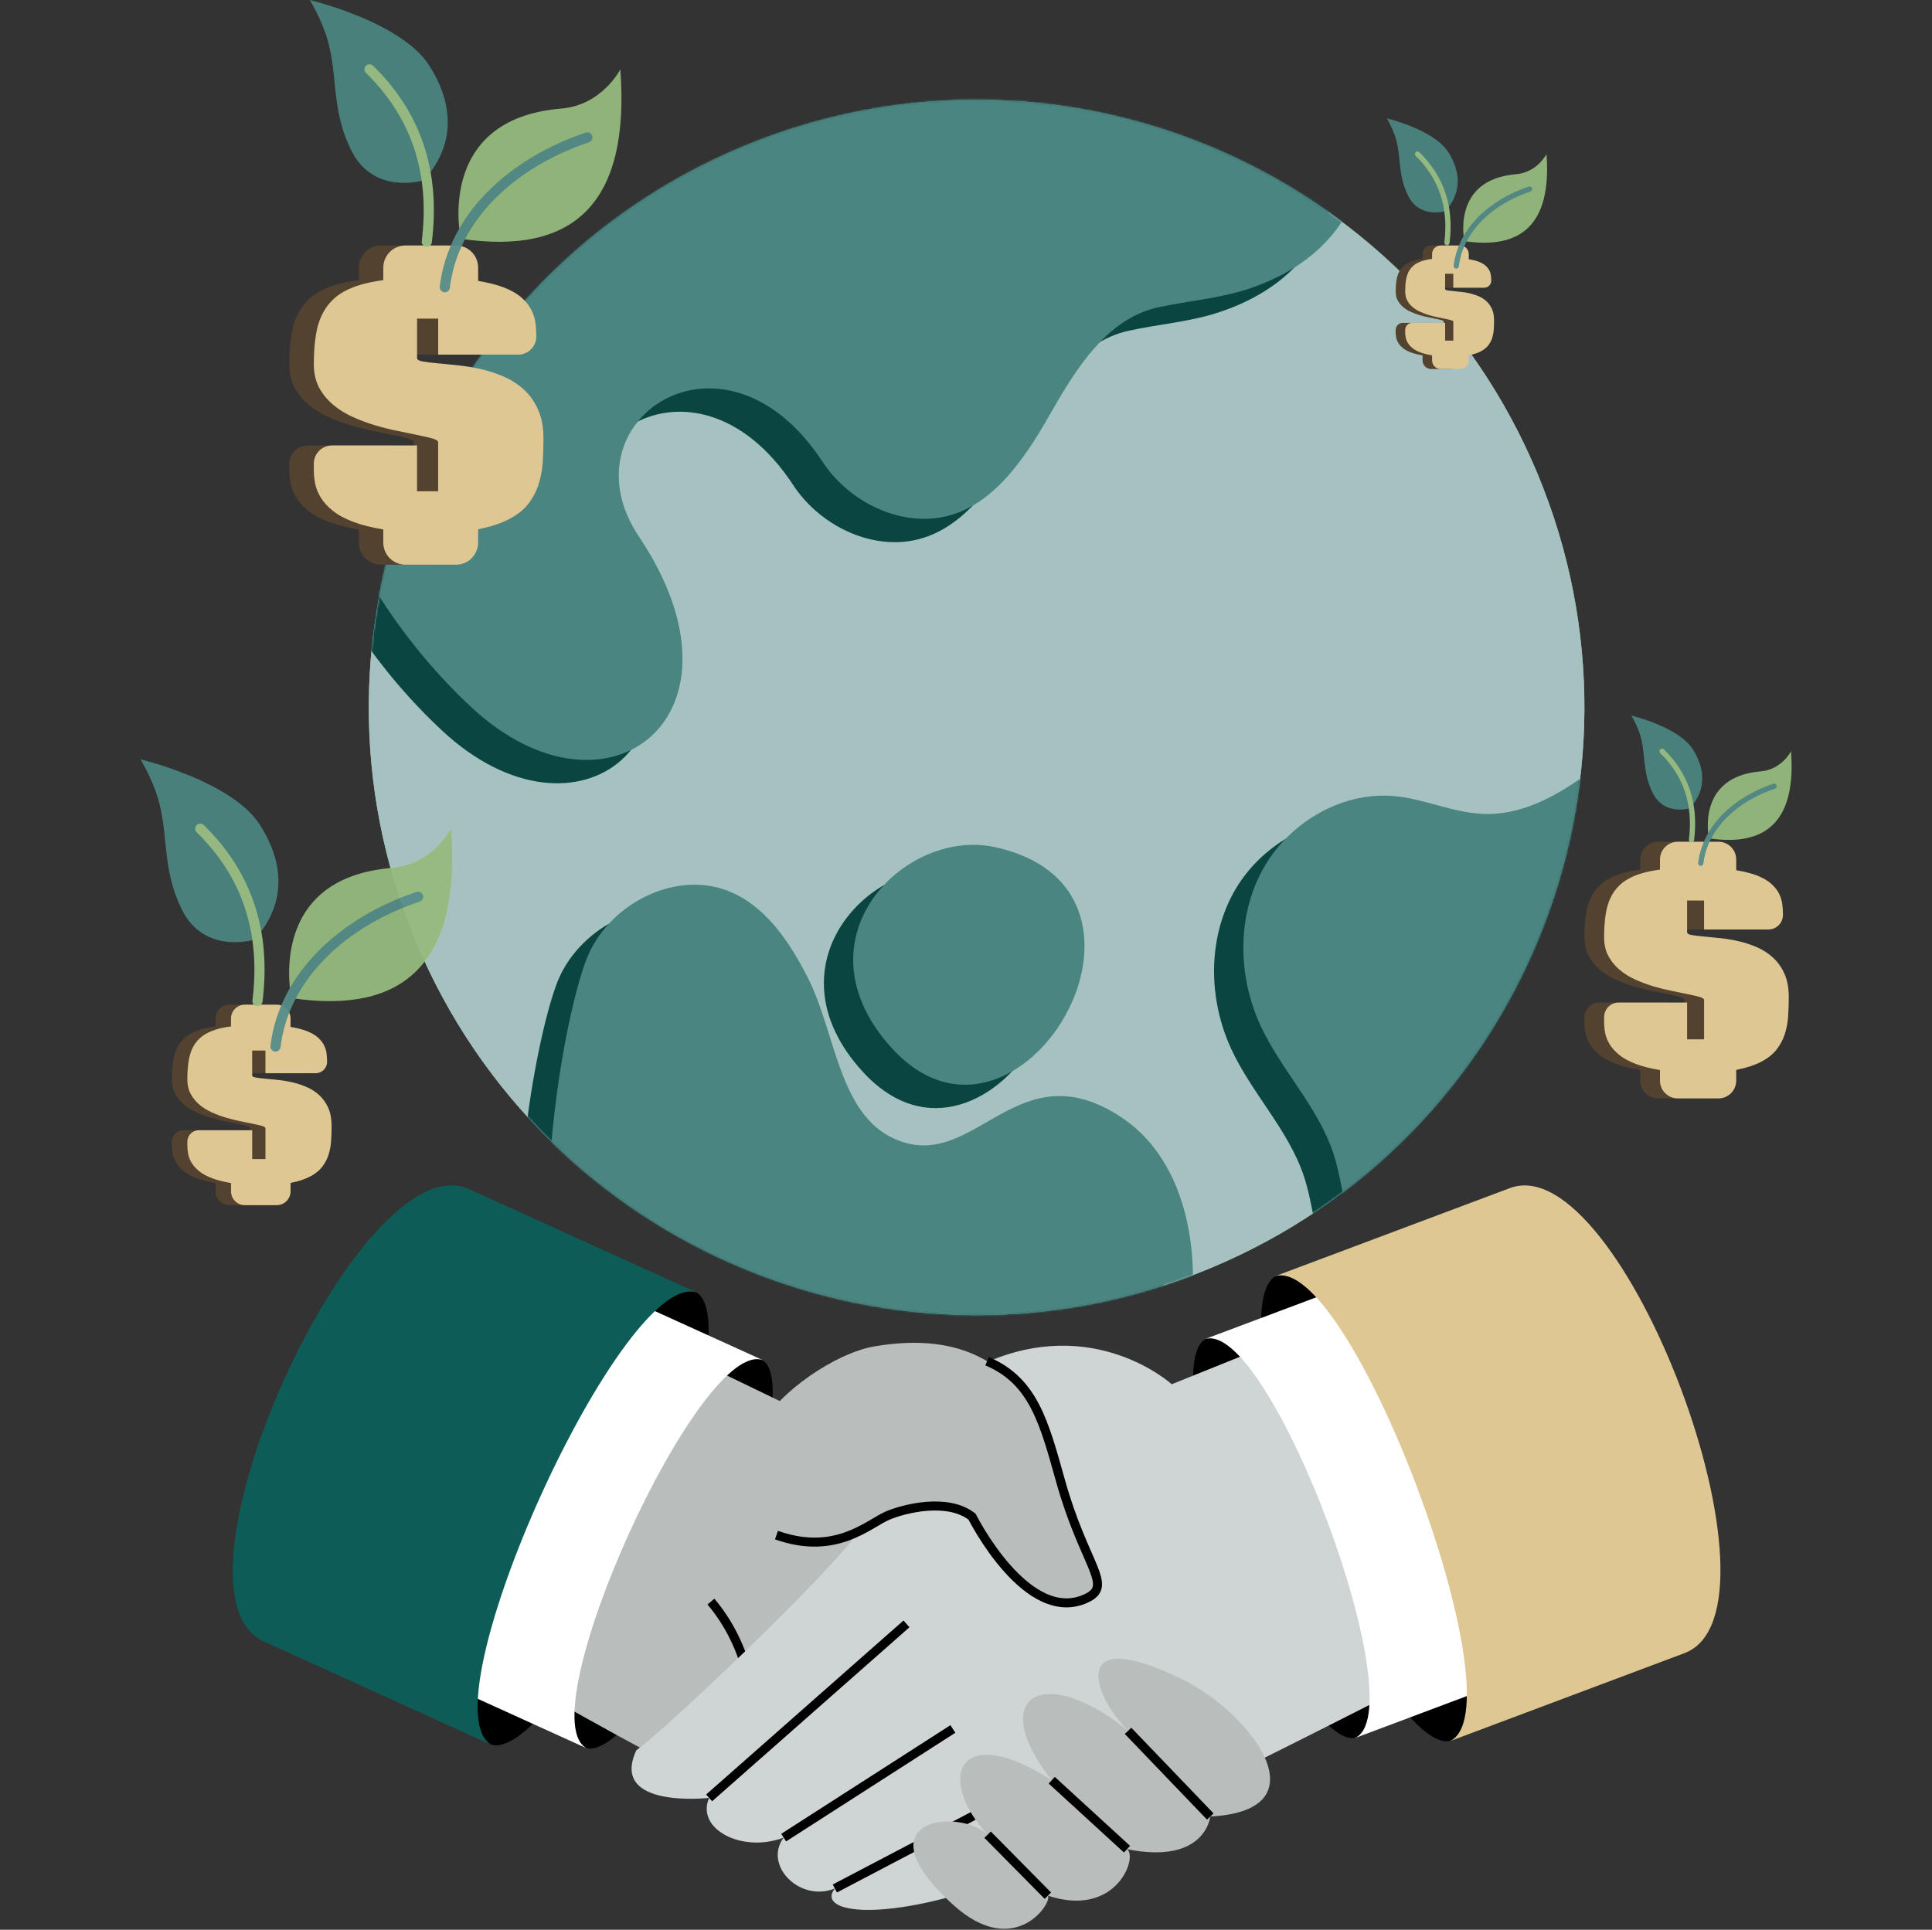 <svg width="1076" height="1075" viewBox="0 0 1076 1075" fill="none" xmlns="http://www.w3.org/2000/svg">
<rect x="0" y="0" width="1076" height="1075" fill="#333333" stroke="none"/>
<g clip-path="url(#clip0_3831_56117)">
<path d="M413.792 81.657C586.336 9.792 784.469 91.417 856.333 263.961C928.188 436.504 846.573 634.637 674.029 706.502C501.486 778.356 303.353 696.742 231.488 524.198C159.623 351.654 241.249 153.522 413.792 81.657Z" fill="#98B0AD"></path>
<path d="M413.792 81.657C241.249 153.522 159.624 351.654 231.478 524.198C303.343 696.742 501.475 778.367 674.019 706.502C846.563 634.637 928.188 436.504 856.323 263.961C802.175 133.948 676.342 55.559 543.763 55.559C500.404 55.559 456.313 63.95 413.792 81.657Z" fill="#A5C2C0"></path>
<mask id="mask0_3831_56117" style="mask-type:luminance" maskUnits="userSpaceOnUse" x="205" y="55" width="678" height="678">
<path d="M413.793 81.655C241.249 153.52 159.624 351.652 231.478 524.196C303.343 696.74 501.476 778.365 674.02 706.5C846.563 634.635 928.188 436.502 856.324 263.959C802.176 133.946 676.343 55.557 543.763 55.557C500.404 55.557 456.314 63.948 413.793 81.655Z" fill="white"></path>
</mask>
<g mask="url(#mask0_3831_56117)">
<path d="M691.853 26.712C752.875 37.99 772.279 143.283 678.814 173.975C662.349 179.385 645.598 180.531 628.666 184.223C600.117 190.44 582.803 218.617 568.343 244.005C553.883 269.392 535.254 297.155 506.355 301.441C481.615 305.112 455.485 291.14 441.768 270.219C386.676 186.196 296.564 247.739 339.551 311.955C406.451 411.891 321.516 477.221 246.214 406.99C210.578 373.762 182.942 332.144 165.023 286.833C203.003 105.452 329.621 -14.949 691.853 26.712ZM532.528 872.308C582.103 862.495 624.984 824.186 640.293 776.032C655.602 727.867 650.149 662.92 607.894 635.209C549.375 596.826 526.555 667.46 481.785 647.388C450.733 633.469 449.046 587.978 433.589 557.658C423.574 538.021 410.493 518.15 390.134 509.684C360.737 497.463 324.264 515.721 311.352 544.821C301.804 566.357 280.449 661.021 291.811 756.459L532.528 872.308ZM537.991 484.944C487.1 473.73 425.314 536.748 480.512 597.049C550.764 673.804 648.154 509.217 537.991 484.944ZM884.203 431.136C862.455 448.778 838.033 467.354 810.047 466.421C793.295 465.859 777.509 458.21 760.832 456.544C731.084 453.584 701.125 471.365 686.813 497.611C672.491 523.858 673.117 556.926 685.604 584.085C697.051 609.005 717.601 629.353 726.236 655.387C730.66 668.712 731.742 682.939 735.912 696.338C740.081 709.737 748.398 723.062 761.628 727.73C772.215 731.464 784.246 728.907 793.964 723.274C803.681 717.651 811.447 709.238 818.693 700.645C848.366 665.445 871.897 624.664 884.458 580.382C897.019 536.1 898.313 488.222 885.105 444.132" fill="#0B4542"></path>
</g>
<mask id="mask1_3831_56117" style="mask-type:luminance" maskUnits="userSpaceOnUse" x="205" y="55" width="678" height="678">
<path d="M413.793 81.655C241.249 153.52 159.624 351.652 231.478 524.196C303.343 696.74 501.476 778.365 674.02 706.5C846.563 634.635 928.188 436.502 856.324 263.959C802.176 133.946 676.343 55.557 543.763 55.557C500.404 55.557 456.314 63.948 413.793 81.655Z" fill="white"></path>
</mask>
<g mask="url(#mask1_3831_56117)">
<path d="M708.18 13.706C769.203 24.984 788.606 130.277 695.131 160.969C678.666 166.38 661.915 167.525 644.983 171.217C616.434 177.434 599.12 205.611 584.66 230.999C570.2 256.386 551.571 284.149 522.672 288.435C497.932 292.096 471.802 278.134 458.085 257.213C402.993 173.191 312.881 234.733 355.868 298.949C422.768 398.885 337.833 464.215 262.53 393.984C226.895 360.757 199.259 319.138 181.34 273.827C219.32 92.446 345.938 -27.955 708.18 13.706ZM548.844 859.302C598.42 849.5 641.301 811.191 656.61 763.026C671.919 714.862 666.466 649.914 624.21 622.203C565.692 583.82 542.872 654.454 498.102 634.382C467.05 620.463 465.363 574.972 449.906 544.652C439.891 525.015 426.81 505.144 406.451 496.678C377.054 484.457 340.58 502.715 327.669 531.815C318.121 553.351 296.766 648.015 308.128 743.453L548.844 859.302ZM554.308 471.938C503.417 460.725 441.631 523.742 496.829 584.043C567.081 660.799 664.471 496.211 554.308 471.938ZM900.52 418.13C878.772 435.772 854.35 454.349 826.364 453.415C809.612 452.853 793.826 445.204 777.149 443.538C747.401 440.578 717.442 458.359 703.13 484.605C688.808 510.852 689.434 543.92 701.921 571.079C713.368 595.999 733.917 616.358 742.553 642.381C746.977 655.706 748.059 669.933 752.228 683.332C756.398 696.731 764.715 710.056 777.944 714.724C788.532 718.458 800.563 715.901 810.28 710.268C819.998 704.645 827.764 696.232 835.01 687.639C864.683 652.439 888.214 611.658 900.775 567.376C913.336 523.095 914.63 475.216 901.422 431.126" fill="#4A8581"></path>
</g>
<path d="M360.206 859.324C328.602 928.887 289.392 979.109 272.63 971.503C255.868 963.886 267.909 901.314 299.513 831.751C331.117 762.178 370.327 711.966 387.09 719.572C403.852 727.19 391.81 789.761 360.206 859.324Z" fill="black"></path>
<path d="M400.775 877.147C373.648 936.843 340.007 979.937 325.621 973.402C311.235 966.867 321.568 913.175 348.685 853.478C375.812 793.782 409.453 750.688 423.839 757.224C438.224 763.759 427.902 817.45 400.775 877.147Z" fill="black"></path>
<path d="M514.545 1043.41C558.89 1051.18 692.404 996.445 671.706 974.761C671.706 974.761 701.909 964.714 688.935 930.903C666.762 928.187 612.306 894.928 595.831 867.366C624.337 873.488 653.331 846.923 647.814 840.388C630.129 819.478 595.862 794.897 547.486 779.874C470.719 756.057 441.81 784.107 441.81 784.107L331.265 730.691L262.402 920.347C262.392 920.358 448.982 1031.93 514.545 1043.41Z" fill="#B9BDBC"></path>
<path d="M327.255 974.144L217.675 924.356C165.659 900.719 263.877 684.541 315.893 708.178L425.472 757.966C390.749 742.19 292.532 958.368 327.255 974.144Z" fill="white"></path>
<path d="M274.528 972.363L146.829 914.342C86.209 886.802 200.658 634.882 261.289 662.423L388.988 720.443C348.526 702.058 234.066 953.977 274.528 972.363Z" fill="#0E5C57"></path>
<path d="M395.948 892.191C416.412 916.433 424.263 950.774 416.391 981.508" stroke="black" stroke-width="5.025" stroke-miterlimit="10"></path>
<path d="M728.931 851.654C755.782 923.19 791.523 975.937 808.752 969.466C825.992 962.994 818.194 899.765 791.343 828.219C764.492 756.682 728.75 703.935 711.521 710.406C694.282 716.878 702.079 780.118 728.931 851.654Z" fill="black"></path>
<path d="M687.248 866.706C710.291 928.09 740.961 973.358 755.75 967.799C770.539 962.25 763.845 907.986 740.813 846.602C717.77 785.219 687.1 739.951 672.311 745.499C657.522 751.048 664.206 805.312 687.248 866.706Z" fill="black"></path>
<path d="M559.856 1046.65C493.741 1071.58 453.979 1066.04 464.948 1052.02C445.502 1059.9 424.974 1039.1 436.453 1023.67C413.283 1032.47 387.334 1018.86 394.94 1001.54C394.94 1001.54 339.169 1007.92 354.382 975.058C371.441 962.73 465.33 873.806 480.066 850.604C451.221 854.795 437.28 819.552 443.232 813.399C462.275 793.73 501.316 780.787 547.412 759.781C609.262 731.604 652.568 771.112 652.568 771.112L766.455 725.26L822.385 919.127C822.417 919.138 622.141 1023.17 559.856 1046.65Z" fill="#CFD5D4"></path>
<path d="M754.074 968.426L866.751 926.128C920.241 906.045 836.802 683.746 783.312 703.828L670.634 746.126C706.333 732.727 789.773 955.027 754.074 968.426Z" fill="white"></path>
<path d="M806.801 970.209L938.118 920.92C1000.46 897.517 903.215 638.457 840.876 661.861L709.559 711.15C751.167 695.533 848.409 954.593 806.801 970.209Z" fill="#DEC792"></path>
<path d="M504.849 904.602L394.951 1001.54M530.692 963.152L436.453 1023.67M464.948 1052.01L556.97 1003.75" stroke="black" stroke-width="5.025" stroke-miterlimit="10"></path>
<path d="M486.771 750.072C562.01 737.097 582.092 789.049 591.237 827.39C597.199 852.374 612.37 878.589 608.201 886.482C597.093 907.519 548.313 876.414 541.375 844.874C524.104 835.241 500.976 839.527 480.087 850.592C432.082 876.021 413.919 813.63 424.263 793.834C434.013 775.194 465.489 753.743 486.771 750.072Z" fill="#B9BDBC"></path>
<path d="M658.541 935.56C696.393 954.168 738.267 1008.52 674.051 1011.92C674.051 1011.92 671.441 1038.92 627.669 1030.11C633.896 1034.34 621.866 1068.65 583.589 1056.01C586.389 1059.72 565.118 1092.3 530.735 1061C478.21 1013.19 534.066 1006.74 550.022 1022.06C521.452 990.96 532.942 957.998 585.753 991.703C548.356 944.398 581.976 924.792 631.095 966.538C609.782 948.493 591.938 902.821 658.541 935.56Z" fill="#B9BDBC"></path>
<path d="M674.051 1011.92L628.263 964.193" stroke="black" stroke-width="5.025" stroke-miterlimit="10"></path>
<path d="M627.668 1030.11L585.752 991.701" stroke="black" stroke-width="5.025" stroke-miterlimit="10"></path>
<path d="M583.588 1056.01L550.021 1022.04" stroke="black" stroke-width="5.025" stroke-miterlimit="10"></path>
<path d="M432.443 855.154C465.532 866.92 483.79 848.779 494.378 844.27C503.417 840.419 527.711 834.212 541.375 844.885C541.375 844.885 571.972 906.077 605.178 890.302C620.317 883.109 603.926 872.299 590.622 824.866C581.53 792.456 575.632 769.254 549.746 758.295" stroke="black" stroke-width="5.025" stroke-miterlimit="10"></path>
<path d="M218.588 199.438C218.588 200.351 219.617 200.987 221.686 201.348C223.754 201.719 226.491 202.059 229.897 202.366C233.302 202.674 237.185 203.056 241.524 203.512C245.863 203.968 250.213 204.7 254.573 205.719C258.934 206.737 263.167 208.159 267.283 209.973C271.399 211.787 275.07 214.195 278.295 217.198C281.531 220.2 284.119 223.913 286.071 228.337C288.023 232.761 289.01 238.087 289.01 244.325C289.01 248.802 288.872 253.215 288.586 257.543C288.299 261.882 287.535 265.988 286.283 269.882C285.042 273.764 283.143 277.35 280.586 280.639C278.04 283.928 274.497 286.76 269.956 289.147C265.416 291.524 259.75 293.402 252.95 294.759L252.611 294.844V302.26C252.611 309.06 247.094 314.577 240.294 314.577H212.116C205.316 314.577 199.799 309.06 199.799 302.26V294.929C193.285 293.847 187.748 292.468 183.218 290.76C178.401 288.946 174.529 286.845 171.611 284.469C168.694 282.092 166.445 279.61 164.896 277.032C163.336 274.454 162.318 271.855 161.841 269.245C161.353 266.635 161.119 264.206 161.119 261.935V258.275C161.119 252.684 165.649 248.154 171.24 248.154H218.609V273.669H230.364V246.457C230.364 245.608 229.335 244.887 227.266 244.293C225.197 243.699 222.46 243.062 219.055 242.383L207.979 240.081C203.894 239.285 199.714 238.256 195.439 236.973C191.153 235.7 186.963 234.14 182.857 232.294C178.751 230.448 175.081 228.167 171.845 225.451C168.609 222.725 166.02 219.542 164.058 215.882C162.106 212.222 161.119 207.925 161.119 202.992C161.119 196.871 161.501 191.418 162.265 186.623C163.029 181.838 164.376 177.647 166.307 174.083C168.238 170.571 170.763 167.569 173.882 165.065C177.117 162.572 181.106 160.556 185.87 159.029C189.891 157.724 194.548 156.737 199.821 156.058V149.067C199.821 142.267 205.337 136.75 212.138 136.75H240.315C247.115 136.75 252.632 142.267 252.632 149.067V156.483C258.297 157.448 263.092 158.668 267.007 160.143C271.261 161.84 274.592 163.782 277.001 165.967C279.409 168.152 281.212 170.455 282.401 172.895C283.589 175.335 284.321 177.796 284.607 180.289C284.894 182.782 285.032 185.169 285.032 187.429V197.55H230.374V177.488H218.62V199.438H218.588Z" fill="#53422F"></path>
<path d="M232.252 199.438C232.252 200.351 233.281 200.987 235.349 201.348C237.418 201.719 240.155 202.059 243.561 202.366C246.966 202.674 250.849 203.056 255.188 203.512C259.527 203.968 263.877 204.7 268.237 205.719C272.597 206.737 276.83 208.159 280.947 209.973C285.052 211.787 288.723 214.195 291.959 217.198C295.194 220.2 297.783 223.913 299.735 228.337C301.687 232.761 302.674 238.087 302.674 244.325C302.674 248.802 302.536 253.215 302.249 257.543C301.963 261.882 301.199 265.988 299.947 269.882C298.706 273.764 296.807 277.35 294.25 280.639C291.704 283.928 288.161 286.76 283.62 289.147C279.079 291.524 273.414 293.402 266.614 294.759L266.275 294.844V302.26C266.275 309.06 260.758 314.577 253.958 314.577H225.78C218.98 314.577 213.463 309.06 213.463 302.26V294.929C206.949 293.847 201.411 292.468 196.881 290.76C192.065 288.946 188.193 286.845 185.275 284.469C182.358 282.092 180.119 279.61 178.56 277.032C177 274.454 175.982 271.855 175.494 269.245C175.006 266.635 174.772 264.206 174.772 261.935V258.275C174.772 252.684 179.302 248.154 184.893 248.154H232.262V273.669H244.017V246.457C244.017 245.608 242.988 244.887 240.919 244.293C238.85 243.699 236.113 243.062 232.708 242.383L221.632 240.081C217.548 239.285 213.368 238.256 209.092 236.973C204.806 235.7 200.616 234.14 196.51 232.294C192.394 230.448 188.734 228.167 185.498 225.451C182.262 222.725 179.674 219.542 177.711 215.882C175.759 212.222 174.783 207.925 174.783 202.992C174.783 196.871 175.165 191.418 175.929 186.623C176.693 181.838 178.04 177.647 179.971 174.083C181.902 170.571 184.427 167.569 187.546 165.065C190.781 162.572 194.77 160.556 199.534 159.029C203.555 157.724 208.212 156.737 213.484 156.058V149.067C213.484 142.267 219.001 136.75 225.801 136.75H253.979C260.779 136.75 266.296 142.267 266.296 149.067V156.483C271.961 157.448 276.756 158.668 280.671 160.143C284.925 161.84 288.256 163.782 290.664 165.967C293.073 168.152 294.876 170.455 296.064 172.895C297.253 175.335 297.985 177.796 298.271 180.289C298.558 182.782 298.695 185.169 298.695 187.429C298.695 193.02 294.165 197.55 288.574 197.55H244.038V177.488H232.283V199.438H232.252Z" fill="#DEC792"></path>
<path d="M928.644 519.329C928.644 520.061 929.471 520.57 931.137 520.867C932.792 521.164 934.999 521.44 937.736 521.684C940.473 521.928 943.592 522.246 947.082 522.607C950.573 522.967 954.063 523.562 957.574 524.378C961.086 525.195 964.491 526.341 967.791 527.795C971.09 529.248 974.05 531.189 976.639 533.608C979.238 536.027 981.328 539.008 982.898 542.562C984.468 546.116 985.253 550.402 985.253 555.42C985.253 559.017 985.136 562.56 984.914 566.05C984.691 569.541 984.076 572.84 983.068 575.97C982.06 579.089 980.532 581.974 978.485 584.616C976.427 587.258 973.583 589.539 969.934 591.448C966.284 593.358 961.733 594.864 956.259 595.957L955.983 596.021V601.983C955.983 607.446 951.549 611.881 946.085 611.881H923.424C917.961 611.881 913.526 607.446 913.526 601.983V596.084C908.285 595.214 903.84 594.1 900.191 592.732C896.318 591.278 893.21 589.592 890.855 587.671C888.51 585.762 886.707 583.767 885.455 581.688C884.203 579.619 883.376 577.529 882.994 575.429C882.601 573.339 882.41 571.376 882.41 569.551V566.613C882.41 562.114 886.049 558.476 890.547 558.476H928.633V578.983H938.086V557.107C938.086 556.428 937.258 555.845 935.593 555.367C933.927 554.89 931.731 554.37 928.994 553.829L920.083 551.983C916.804 551.346 913.441 550.508 909.993 549.49C906.545 548.461 903.183 547.209 899.873 545.734C896.563 544.249 893.613 542.414 891.025 540.228C888.425 538.043 886.335 535.475 884.765 532.537C883.195 529.598 882.41 526.14 882.41 522.182C882.41 517.26 882.718 512.878 883.333 509.017C883.948 505.166 885.031 501.803 886.58 498.928C888.128 496.106 890.155 493.687 892.669 491.682C895.268 489.677 898.483 488.053 902.313 486.823C905.548 485.773 909.283 484.977 913.526 484.425V478.802C913.526 473.339 917.961 468.904 923.424 468.904H946.085C951.549 468.904 955.983 473.339 955.983 478.802V484.765C960.545 485.539 964.396 486.515 967.536 487.703C970.952 489.072 973.636 490.631 975.567 492.393C977.509 494.143 978.952 496 979.906 497.962C980.861 499.925 981.455 501.909 981.678 503.914C981.911 505.919 982.017 507.839 982.017 509.653V517.79H938.075V501.654H928.623V519.329H928.644Z" fill="#53422F"></path>
<path d="M939.624 519.329C939.624 520.061 940.451 520.57 942.117 520.867C943.772 521.164 945.979 521.44 948.716 521.684C951.453 521.938 954.572 522.246 958.062 522.607C961.553 522.967 965.043 523.562 968.555 524.378C972.066 525.195 975.472 526.341 978.771 527.795C982.07 529.248 985.03 531.189 987.619 533.608C990.218 536.027 992.308 539.008 993.878 542.562C995.448 546.116 996.233 550.402 996.233 555.42C996.233 559.017 996.116 562.56 995.894 566.05C995.671 569.541 995.056 572.84 994.048 575.97C993.05 579.089 991.523 581.974 989.465 584.616C987.407 587.258 984.563 589.539 980.914 591.448C977.264 593.358 972.713 594.864 967.239 595.957L966.963 596.021V601.983C966.963 607.446 962.529 611.881 957.065 611.881H934.404C928.941 611.881 924.506 607.446 924.506 601.983V596.084C919.265 595.214 914.82 594.1 911.171 592.732C907.298 591.278 904.19 589.592 901.835 587.671C899.49 585.762 897.687 583.767 896.435 581.688C895.183 579.619 894.356 577.529 893.974 575.429C893.581 573.339 893.39 571.376 893.39 569.551V566.613C893.39 562.114 897.029 558.476 901.527 558.476H939.613V578.983H949.066V557.107C949.066 556.428 948.238 555.845 946.573 555.367C944.907 554.89 942.711 554.37 939.974 553.829L931.062 551.983C927.784 551.346 924.421 550.508 920.973 549.49C917.525 548.461 914.163 547.209 910.853 545.734C907.543 544.26 904.593 542.414 902.005 540.228C899.405 538.043 897.316 535.475 895.745 532.537C894.175 529.598 893.39 526.14 893.39 522.182C893.39 517.26 893.698 512.878 894.313 509.017C894.928 505.166 896.011 501.803 897.56 498.928C899.108 496.106 901.135 493.687 903.649 491.682C906.248 489.677 909.463 488.053 913.293 486.823C916.528 485.773 920.263 484.977 924.506 484.425V478.802C924.506 473.339 928.941 468.904 934.404 468.904H957.065C962.529 468.904 966.963 473.339 966.963 478.802V484.765C971.525 485.539 975.376 486.515 978.516 487.703C981.932 489.072 984.616 490.631 986.547 492.393C988.489 494.143 989.931 496 990.886 497.962C991.841 499.925 992.435 501.909 992.658 503.914C992.891 505.919 992.997 507.839 992.997 509.653C992.997 514.141 989.359 517.79 984.86 517.79H949.055V501.654H939.603V519.329H939.624Z" fill="#DEC792"></path>
<path d="M799.544 161.013C799.544 161.363 799.947 161.607 800.743 161.755C801.538 161.893 802.599 162.031 803.915 162.148C805.241 162.264 806.737 162.413 808.413 162.593C810.089 162.763 811.776 163.05 813.463 163.453C815.15 163.845 816.783 164.397 818.385 165.097C819.977 165.797 821.398 166.731 822.65 167.898C823.902 169.054 824.899 170.497 825.663 172.205C826.416 173.913 826.798 175.982 826.798 178.39C826.798 180.119 826.745 181.827 826.639 183.504C826.533 185.18 826.236 186.771 825.748 188.278C825.26 189.784 824.528 191.174 823.541 192.436C822.555 193.709 821.186 194.802 819.425 195.725C817.675 196.648 815.479 197.369 812.837 197.9L812.71 197.932V200.796C812.71 203.427 810.577 205.56 807.946 205.56H797.04C794.409 205.56 792.277 203.427 792.277 200.796V197.964C789.752 197.55 787.609 197.009 785.858 196.351C783.991 195.651 782.495 194.834 781.371 193.911C780.246 192.988 779.376 192.033 778.772 191.036C778.167 190.039 777.774 189.031 777.583 188.023C777.392 187.015 777.308 186.071 777.308 185.19V183.779C777.308 181.615 779.058 179.865 781.222 179.865H799.555V189.742H804.106V179.207C804.106 178.878 803.703 178.602 802.907 178.369C802.111 178.135 801.05 177.891 799.735 177.626L795.449 176.735C793.868 176.427 792.245 176.024 790.601 175.536C788.946 175.038 787.322 174.444 785.731 173.722C784.14 173.011 782.718 172.131 781.466 171.07C780.214 170.02 779.207 168.789 778.453 167.367C777.7 165.956 777.318 164.291 777.318 162.381C777.318 160.015 777.467 157.904 777.764 156.048C778.061 154.191 778.581 152.579 779.323 151.189C780.066 149.831 781.042 148.664 782.251 147.698C783.503 146.733 785.052 145.959 786.888 145.364C788.447 144.866 790.24 144.473 792.287 144.219V141.513C792.287 138.882 794.42 136.75 797.051 136.75H807.957C810.588 136.75 812.72 138.882 812.72 141.513V144.378C814.916 144.749 816.762 145.227 818.279 145.789C819.924 146.447 821.218 147.2 822.141 148.049C823.075 148.897 823.775 149.788 824.231 150.733C824.698 151.677 824.973 152.632 825.09 153.597C825.196 154.562 825.26 155.485 825.26 156.355V160.27H804.106V152.504H799.555V161.013H799.544Z" fill="#53422F"></path>
<path d="M804.837 161.013C804.837 161.363 805.241 161.607 806.036 161.755C806.832 161.893 807.893 162.031 809.208 162.148C810.534 162.264 812.03 162.413 813.706 162.593C815.383 162.763 817.069 163.05 818.756 163.453C820.443 163.845 822.077 164.397 823.679 165.097C825.27 165.797 826.692 166.731 827.944 167.898C829.196 169.054 830.193 170.497 830.957 172.205C831.71 173.913 832.092 175.982 832.092 178.39C832.092 180.119 832.039 181.827 831.933 183.504C831.827 185.18 831.53 186.771 831.042 188.278C830.554 189.784 829.821 191.174 828.835 192.436C827.848 193.709 826.48 194.802 824.719 195.725C822.968 196.648 820.772 197.369 818.13 197.9L818.003 197.932V200.796C818.003 203.427 815.871 205.56 813.24 205.56H802.334C799.703 205.56 797.57 203.427 797.57 200.796V197.964C795.045 197.55 792.902 197.009 791.152 196.351C789.285 195.651 787.789 194.834 786.664 193.911C785.54 192.988 784.67 192.033 784.065 191.036C783.46 190.039 783.068 189.031 782.877 188.023C782.686 187.015 782.601 186.071 782.601 185.19V183.779C782.601 181.615 784.351 179.865 786.516 179.865H804.848V189.742H809.399V179.207C809.399 178.878 808.996 178.602 808.2 178.369C807.405 178.135 806.344 177.891 805.028 177.626L800.742 176.735C799.162 176.427 797.538 176.024 795.883 175.536C794.228 175.038 792.605 174.444 791.014 173.722C789.423 173.011 788.001 172.131 786.749 171.07C785.497 170.02 784.489 168.789 783.736 167.367C782.983 165.956 782.601 164.291 782.601 162.381C782.601 160.015 782.75 157.904 783.047 156.048C783.344 154.191 783.864 152.579 784.606 151.189C785.349 149.831 786.325 148.664 787.534 147.698C788.786 146.733 790.335 145.959 792.17 145.364C793.73 144.866 795.523 144.473 797.57 144.219V141.513C797.57 138.882 799.703 136.75 802.334 136.75H813.24C815.871 136.75 818.003 138.882 818.003 141.513V144.378C820.199 144.749 822.045 145.227 823.562 145.789C825.207 146.447 826.501 147.2 827.424 148.049C828.357 148.897 829.058 149.788 829.514 150.733C829.981 151.677 830.256 152.632 830.373 153.597C830.479 154.562 830.543 155.485 830.543 156.355C830.543 158.52 828.792 160.27 826.628 160.27H809.389V152.504H804.837V161.013Z" fill="#DEC792"></path>
<path d="M131.859 599.032C131.859 599.605 132.506 599.997 133.811 600.231C135.106 600.464 136.824 600.676 138.967 600.878C141.11 601.079 143.55 601.313 146.266 601.599C148.993 601.886 151.73 602.342 154.467 602.989C157.204 603.626 159.867 604.517 162.445 605.663C165.023 606.798 167.336 608.315 169.362 610.203C171.388 612.091 173.022 614.425 174.253 617.205C175.483 619.974 176.099 623.326 176.099 627.252C176.099 630.063 176.014 632.832 175.833 635.558C175.653 638.285 175.176 640.863 174.39 643.303C173.605 645.743 172.417 647.992 170.815 650.061C169.213 652.13 166.985 653.912 164.142 655.397C161.288 656.893 157.724 658.071 153.459 658.919L153.247 658.972V663.63C153.247 667.905 149.778 671.364 145.513 671.364H127.807C123.531 671.364 120.073 667.894 120.073 663.63V659.025C115.978 658.346 112.498 657.477 109.655 656.405C106.621 655.27 104.191 653.944 102.356 652.459C100.52 650.963 99.109 649.403 98.133 647.78C97.157 646.157 96.51 644.534 96.213 642.889C95.906 641.245 95.757 639.717 95.757 638.296V635.993C95.757 632.482 98.6 629.628 102.112 629.628H131.859V645.658H139.243V628.567C139.243 628.037 138.596 627.581 137.291 627.209C135.997 626.838 134.278 626.435 132.135 626.01L125.176 624.568C122.608 624.069 119.977 623.422 117.293 622.616C114.609 621.809 111.968 620.833 109.39 619.677C106.801 618.52 104.499 617.088 102.472 615.38C100.436 613.672 98.812 611.667 97.582 609.365C96.351 607.073 95.736 604.368 95.736 601.27C95.736 597.419 95.98 593.993 96.457 590.99C96.935 587.977 97.783 585.357 98.993 583.108C100.202 580.901 101.783 579.013 103.746 577.443C105.772 575.883 108.286 574.61 111.278 573.655C113.803 572.828 116.731 572.213 120.041 571.788V567.396C120.041 563.121 123.51 559.662 127.775 559.662H145.481C149.757 559.662 153.215 563.131 153.215 567.396V572.053C156.769 572.658 159.782 573.433 162.243 574.356C164.917 575.427 167.007 576.647 168.524 578.016C170.041 579.384 171.165 580.838 171.908 582.365C172.661 583.893 173.117 585.442 173.298 587.012C173.478 588.571 173.563 590.078 173.563 591.5V597.854H139.222V585.24H131.859V599.032Z" fill="#53422F"></path>
<path d="M140.443 599.032C140.443 599.605 141.09 599.997 142.395 600.231C143.689 600.464 145.408 600.676 147.551 600.878C149.694 601.079 152.134 601.313 154.849 601.599C157.576 601.886 160.313 602.342 163.05 602.989C165.787 603.626 168.45 604.517 171.028 605.663C173.606 606.798 175.919 608.315 177.945 610.203C179.971 612.091 181.605 614.425 182.836 617.205C184.066 619.974 184.682 623.326 184.682 627.252C184.682 630.063 184.597 632.832 184.417 635.558C184.236 638.285 183.759 640.863 182.974 643.303C182.189 645.743 181.001 647.992 179.399 650.061C177.797 652.13 175.569 653.912 172.726 655.397C169.872 656.893 166.307 658.071 162.042 658.919L161.83 658.972V663.63C161.83 667.905 158.361 671.364 154.096 671.364H136.39C132.115 671.364 128.656 667.894 128.656 663.63V659.025C124.561 658.346 121.081 657.477 118.238 656.405C115.214 655.27 112.774 653.944 110.95 652.459C109.114 650.963 107.703 649.403 106.727 647.78C105.751 646.157 105.104 644.534 104.807 642.889C104.499 641.245 104.351 639.717 104.351 638.296V635.993C104.351 632.482 107.205 629.628 110.706 629.628H140.464V645.658H147.848V628.567C147.848 628.037 147.2 627.581 145.896 627.209C144.601 626.838 142.883 626.435 140.74 626.01L133.78 624.568C131.213 624.069 128.582 623.422 125.898 622.616C123.203 621.809 120.572 620.833 117.994 619.677C115.405 618.52 113.103 617.088 111.077 615.38C109.04 613.672 107.417 611.667 106.186 609.365C104.956 607.073 104.34 604.368 104.34 601.27C104.34 597.419 104.584 593.993 105.062 590.99C105.539 587.977 106.388 585.357 107.597 583.108C108.807 580.901 110.387 579.013 112.35 577.443C114.376 575.883 116.891 574.61 119.882 573.655C122.407 572.828 125.335 572.213 128.645 571.788V567.396C128.645 563.121 132.115 559.662 136.379 559.662H154.086C158.361 559.662 161.82 563.131 161.82 567.396V572.053C165.374 572.658 168.386 573.433 170.848 574.356C173.521 575.427 175.611 576.647 177.128 578.016C178.645 579.384 179.77 580.838 180.512 582.365C181.266 583.893 181.722 585.442 181.902 587.012C182.083 588.571 182.168 590.078 182.168 591.5C182.168 595.011 179.324 597.854 175.813 597.854H147.826V585.24H140.443V599.032Z" fill="#DEC792"></path>
<g opacity="0.941">
<path fill-rule="evenodd" clip-rule="evenodd" d="M251.179 461.639C251.179 461.639 241.079 481.605 218.227 483.493C147.604 489.317 162.286 555.995 162.286 555.995C225.134 565.383 256.791 536.421 251.179 461.639Z" fill="#95BB7D"></path>
<path fill-rule="evenodd" clip-rule="evenodd" d="M231.965 496.87C189.02 511.245 155.422 542.552 150.616 582.644C150.425 584.192 151.539 585.603 153.088 585.794C154.637 585.975 156.048 584.871 156.239 583.322C160.801 545.279 193.009 515.881 233.769 502.249C235.254 501.75 236.05 500.148 235.551 498.663C235.053 497.178 233.44 496.372 231.965 496.87Z" fill="#558C88"></path>
<path fill-rule="evenodd" clip-rule="evenodd" d="M141.652 523.446C141.652 523.446 113.856 532.114 101.285 506.674C89.148 482.103 94.686 462.731 86.591 440.506C82.836 430.204 78.2 422.99 78.2 422.99C78.2 422.99 128.857 434.989 144.612 459.273C156.483 477.563 161.565 501.56 141.652 523.446Z" fill="#4A8581"></path>
<path fill-rule="evenodd" clip-rule="evenodd" d="M146.203 558.053C151.316 516.806 139.116 484.682 113.495 459.613C112.382 458.52 110.589 458.542 109.496 459.656C108.403 460.769 108.424 462.562 109.538 463.655C133.918 487.504 145.46 518.111 140.591 557.353C140.4 558.902 141.503 560.313 143.052 560.515C144.59 560.706 146.012 559.602 146.203 558.053Z" fill="#9BBF85"></path>
</g>
<g opacity="0.941">
<path fill-rule="evenodd" clip-rule="evenodd" d="M345.481 38.637C345.481 38.637 335.382 58.603 312.53 60.491C241.906 66.315 256.589 132.993 256.589 132.993C319.437 142.392 351.083 113.419 345.481 38.637Z" fill="#95BB7D"></path>
<path fill-rule="evenodd" clip-rule="evenodd" d="M326.258 73.87C283.313 88.245 249.714 119.552 244.909 159.643C244.718 161.192 245.832 162.603 247.38 162.794C248.929 162.975 250.34 161.871 250.531 160.322C255.093 122.279 287.302 92.881 328.061 79.249C329.547 78.75 330.342 77.148 329.844 75.663C329.345 74.178 327.743 73.382 326.258 73.87Z" fill="#558C88"></path>
<path fill-rule="evenodd" clip-rule="evenodd" d="M235.955 100.456C235.955 100.456 208.16 109.124 195.588 83.683C183.451 59.113 188.989 39.741 180.895 17.515C177.139 7.214 172.503 0 172.503 0C172.503 0 223.161 11.999 238.915 36.283C250.786 54.562 255.857 78.559 235.955 100.456Z" fill="#4A8581"></path>
<path fill-rule="evenodd" clip-rule="evenodd" d="M240.495 135.051C245.609 93.804 233.409 61.68 207.788 36.611C206.674 35.518 204.881 35.54 203.788 36.654C202.696 37.767 202.717 39.56 203.831 40.653C228.21 64.502 239.753 95.109 234.883 134.351C234.692 135.9 235.796 137.311 237.344 137.513C238.893 137.704 240.304 136.6 240.495 135.051Z" fill="#9BBF85"></path>
</g>
<g opacity="0.941">
<path fill-rule="evenodd" clip-rule="evenodd" d="M861.298 85.805C861.298 85.805 856.11 96.074 844.345 97.05C808.02 100.052 815.574 134.341 815.574 134.341C847.91 139.168 864.184 124.273 861.298 85.805Z" fill="#95BB7D"></path>
<path fill-rule="evenodd" clip-rule="evenodd" d="M851.421 103.923C829.333 111.317 812.051 127.422 809.579 148.035C809.484 148.83 810.057 149.563 810.852 149.658C811.648 149.753 812.38 149.181 812.476 148.385C814.82 128.822 831.391 113.704 852.355 106.681C853.118 106.427 853.532 105.599 853.278 104.835C853.002 104.082 852.174 103.668 851.421 103.923Z" fill="#558C88"></path>
<path fill-rule="evenodd" clip-rule="evenodd" d="M804.965 117.599C804.965 117.599 790.674 122.055 784.203 108.974C777.965 96.339 780.808 86.377 776.649 74.941C774.719 69.647 772.332 65.934 772.332 65.934C772.332 65.934 798.387 72.097 806.492 84.595C812.592 93.994 815.213 106.343 804.965 117.599Z" fill="#4A8581"></path>
<path fill-rule="evenodd" clip-rule="evenodd" d="M807.309 135.402C809.94 114.184 803.66 97.666 790.483 84.776C789.911 84.214 788.988 84.225 788.425 84.798C787.863 85.371 787.874 86.294 788.447 86.856C800.986 99.12 806.917 114.863 804.413 135.042C804.318 135.837 804.88 136.569 805.676 136.665C806.482 136.76 807.203 136.198 807.309 135.402Z" fill="#9BBF85"></path>
</g>
<g opacity="0.941">
<path fill-rule="evenodd" clip-rule="evenodd" d="M997.496 418.471C997.496 418.471 992.308 428.74 980.543 429.716C944.218 432.718 951.771 467.007 951.771 467.007C984.097 471.834 1000.38 456.939 997.496 418.471Z" fill="#95BB7D"></path>
<path fill-rule="evenodd" clip-rule="evenodd" d="M987.608 436.602C965.521 443.996 948.239 460.1 945.767 480.714C945.671 481.509 946.244 482.241 947.04 482.337C947.836 482.432 948.568 481.859 948.663 481.064C951.008 461.501 967.579 446.383 988.542 439.36C989.306 439.105 989.72 438.278 989.465 437.514C989.2 436.75 988.372 436.347 987.608 436.602Z" fill="#558C88"></path>
<path fill-rule="evenodd" clip-rule="evenodd" d="M941.162 450.265C941.162 450.265 926.872 454.721 920.401 441.64C914.163 429.005 917.006 419.043 912.847 407.607C910.916 402.313 908.529 398.6 908.529 398.6C908.529 398.6 934.585 404.763 942.69 417.261C948.79 426.66 951.4 439.009 941.162 450.265Z" fill="#4A8581"></path>
<path fill-rule="evenodd" clip-rule="evenodd" d="M943.507 468.068C946.138 446.85 939.858 430.332 926.681 417.443C926.108 416.88 925.185 416.891 924.623 417.464C924.061 418.037 924.072 418.96 924.644 419.522C937.184 431.786 943.114 447.529 940.611 467.708C940.515 468.503 941.078 469.235 941.873 469.331C942.68 469.426 943.401 468.864 943.507 468.068Z" fill="#9BBF85"></path>
</g>
</g>
<defs>
<clipPath id="clip0_3831_56117">
<rect width="1074.46" height="1074.46" fill="white" transform="translate(0.596)"></rect>
</clipPath>
</defs>
</svg>
